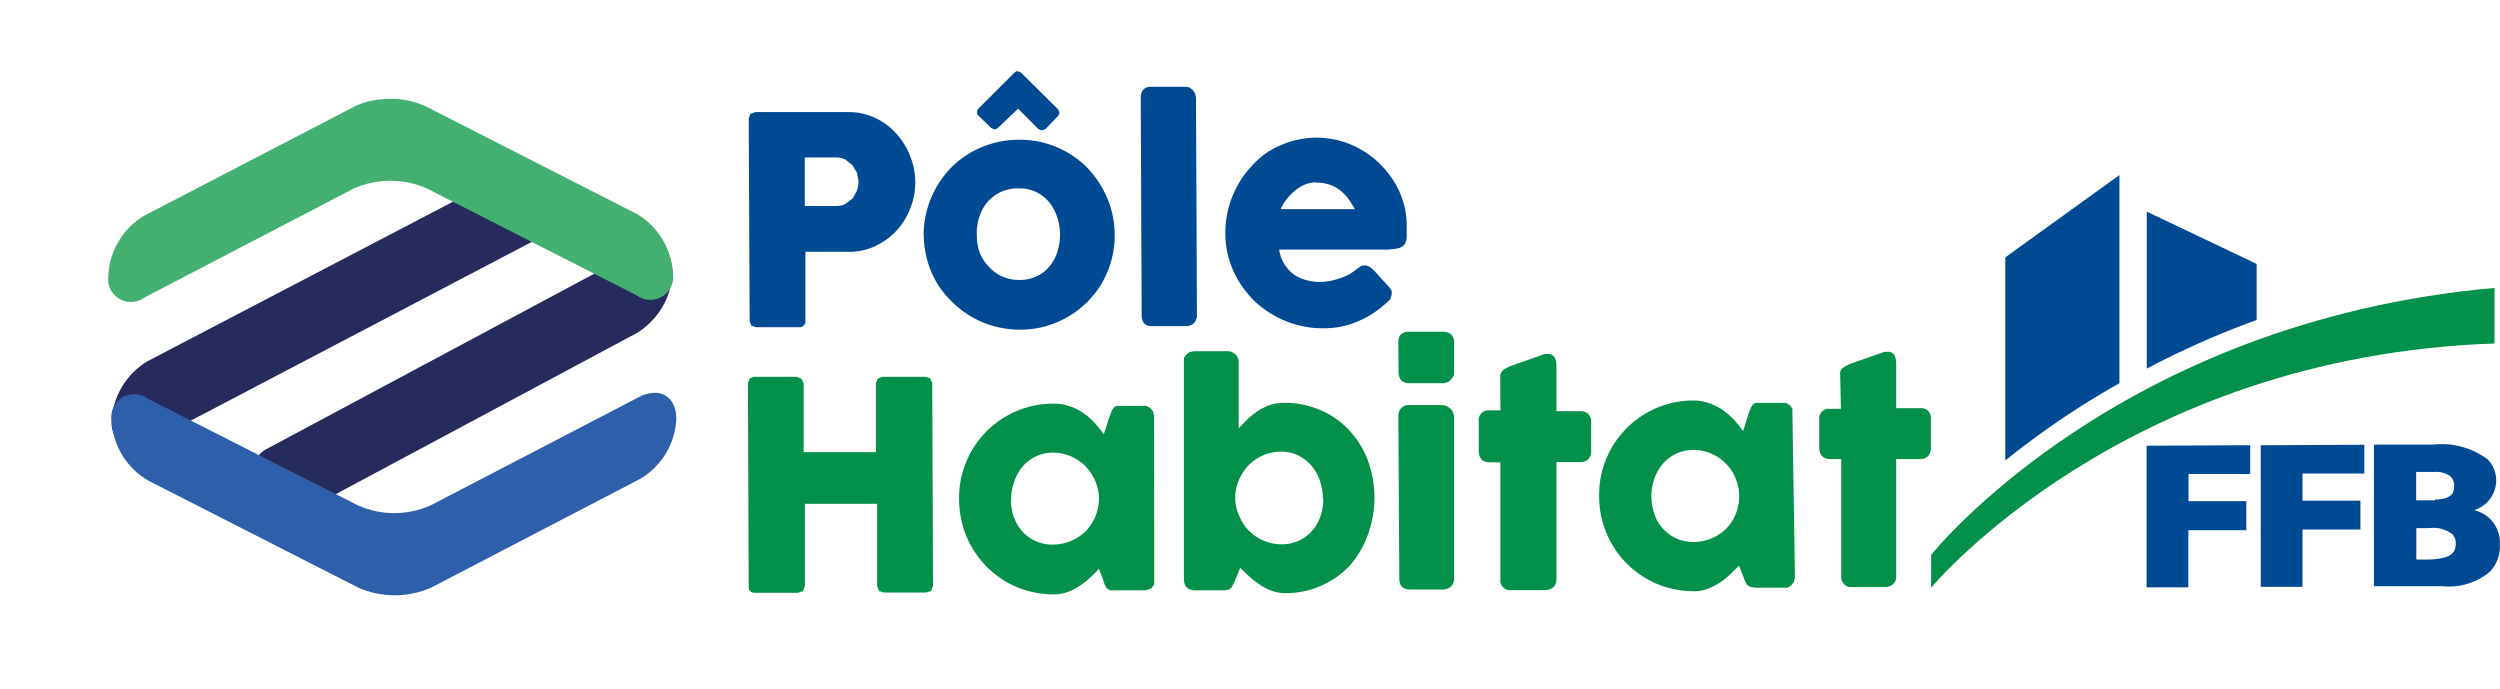<svg xmlns="http://www.w3.org/2000/svg" xmlns:xlink="http://www.w3.org/1999/xlink" viewBox="0 0 159.24 43.86"><defs><style>.cls-1{fill:none;}.cls-2{clip-path:url(#clip-path);}.cls-3{fill:#004a94;}.cls-4{fill:#03904a;}.cls-5{clip-path:url(#clip-path-2);}.cls-6{fill:url(#Dégradé_sans_nom_2);}.cls-7{clip-path:url(#clip-path-3);}.cls-8{fill:url(#Dégradé_sans_nom_2-2);}.cls-9{clip-path:url(#clip-path-4);}.cls-10{fill:url(#Dégradé_sans_nom_3);}.cls-11{clip-path:url(#clip-path-5);}.cls-12{fill:url(#Dégradé_sans_nom_4);}</style><clipPath id="clip-path" transform="translate(0 0)"><rect class="cls-1" width="159.23" height="43.87"/></clipPath><clipPath id="clip-path-2" transform="translate(0 0)"><path class="cls-1" d="M29.69,12.41,9.41,23a4.71,4.71,0,0,0-2.3,3.81h0a1.67,1.67,0,0,0,.67,1.48h1.5l.15-.07,24.8-13a2.55,2.55,0,0,0,.39-.24V12.87l-.29-.2-.13-.08A4.68,4.68,0,0,0,31.74,12a4.54,4.54,0,0,0-2,.45"/></clipPath><linearGradient id="Dégradé_sans_nom_2" x1="-981.82" y1="905.67" x2="-981.74" y2="905.67" gradientTransform="matrix(32, 0, 0, -27.96, 31414.34, 25341.82)" gradientUnits="userSpaceOnUse"><stop offset="0" stop-color="#1d833a"/><stop offset="1" stop-color="#272a5c"/></linearGradient><clipPath id="clip-path-3" transform="translate(0 0)"><path class="cls-1" d="M40.53,16,17.09,28.54a1.72,1.72,0,0,0-1,1.29v.24a1.76,1.76,0,0,0,.78,1.2,4.52,4.52,0,0,0,4.36.29L40.55,21.22a4.78,4.78,0,0,0,2.29-3.82v0c0-1-.56-1.65-1.34-1.65a2.09,2.09,0,0,0-1,.28"/></clipPath><linearGradient id="Dégradé_sans_nom_2-2" x1="-981.83" y1="905.65" x2="-981.75" y2="905.65" gradientTransform="matrix(31.42, 0, 0, -27.72, 30851.34, 25125.17)" xlink:href="#Dégradé_sans_nom_2"/><clipPath id="clip-path-4" transform="translate(0 0)"><path class="cls-1" d="M22.53,6.81,9.2,13.73a4.69,4.69,0,0,0-2.3,3.81h0a1.46,1.46,0,0,0,2.32,1.4L22.55,12a5.74,5.74,0,0,1,4.63,0l13.37,6.81a1.47,1.47,0,0,0,2.05-.3,1.44,1.44,0,0,0,.26-1.12h0a4.67,4.67,0,0,0-2.33-3.78L27.15,6.79a5.16,5.16,0,0,0-2.29-.49,5.24,5.24,0,0,0-2.34.5"/></clipPath><linearGradient id="Dégradé_sans_nom_3" x1="-984.54" y1="921.86" x2="-984.47" y2="921.86" gradientTransform="matrix(36.03, 0, 0, -13.42, 35470.05, 12387.06)" gradientUnits="userSpaceOnUse"><stop offset="0" stop-color="#059049"/><stop offset="0.01" stop-color="#059049"/><stop offset="1" stop-color="#43b072"/></linearGradient><clipPath id="clip-path-5" transform="translate(0 0)"><path class="cls-1" d="M40.76,25.26,27.43,32.19a5.66,5.66,0,0,1-4.63,0L9.42,25.4a1.46,1.46,0,0,0-2.31,1.43h0a4.69,4.69,0,0,0,2.33,3.78l13.38,6.82a5.76,5.76,0,0,0,4.64,0l13.32-6.93a4.69,4.69,0,0,0,2.3-3.81h0c0-1.05-.56-1.67-1.36-1.67a2.12,2.12,0,0,0-1,.26"/></clipPath><linearGradient id="Dégradé_sans_nom_4" x1="-984.55" y1="921.85" x2="-984.48" y2="921.85" gradientTransform="matrix(36.03, 0, 0, -13.45, 35473.5, 12427.57)" gradientUnits="userSpaceOnUse"><stop offset="0" stop-color="#004a94"/><stop offset="1" stop-color="#2e5faa"/></linearGradient></defs><g id="Calque_2" data-name="Calque 2"><g id="Calque_1-2" data-name="Calque 1"><g id="Groupe_825" data-name="Groupe 825"><g id="Groupe_816" data-name="Groupe 816"><g class="cls-2"><g id="Groupe_815" data-name="Groupe 815"><path id="Tracé_787" data-name="Tracé 787" class="cls-3" d="M47.69,7.57l.1-.31.31-.12,5.91,0a4.06,4.06,0,0,1,2.24.65,4,4,0,0,1,.85.73,4.87,4.87,0,0,1,.65.93,5.19,5.19,0,0,1,.41,1.05,4.71,4.71,0,0,1,.14,1.12A4.56,4.56,0,0,1,58,13.23a4.5,4.5,0,0,1-.85,1.41,4.35,4.35,0,0,1-1.33,1,3.84,3.84,0,0,1-1.72.4l-2.8,0,0,4.4a.37.37,0,0,1-.42.4H48.15l-.3-.1-.1-.3Zm7,4-.1-.56-.29-.49-.44-.35a1.26,1.26,0,0,0-.6-.14h-2v3.09h2a1.23,1.23,0,0,0,.6-.14l.45-.34.27-.49a1.65,1.65,0,0,0,.1-.58" transform="translate(0 0)"/><path id="Tracé_788" data-name="Tracé 788" class="cls-3" d="M58.83,15a6.2,6.2,0,0,1,1.76-4.33,5.92,5.92,0,0,1,1.22-.94,6.19,6.19,0,0,1,3.09-.83,6.06,6.06,0,0,1,4.3,1.73,6.31,6.31,0,0,1,1.3,1.93A5.9,5.9,0,0,1,71,14.92a6,6,0,0,1-.2,1.63,6.41,6.41,0,0,1-.6,1.46A6,6,0,0,1,68,20.19,6,6,0,0,1,65,21a6.39,6.39,0,0,1-1.63-.21,5.62,5.62,0,0,1-1.46-.6,5.85,5.85,0,0,1-1.23-.93,6,6,0,0,1-1-1.23A6.1,6.1,0,0,1,58.84,15m3.38,0a3.38,3.38,0,0,0,.2,1.14A2.76,2.76,0,0,0,63,17a2.42,2.42,0,0,0,.84.61,2.55,2.55,0,0,0,1.12.22A2.39,2.39,0,0,0,66,17.61a2.29,2.29,0,0,0,.83-.62,2.68,2.68,0,0,0,.51-.92,3.67,3.67,0,0,0,.18-1.14,3.57,3.57,0,0,0-.19-1.13,3.09,3.09,0,0,0-.52-.94A2.42,2.42,0,0,0,64.89,12a2.52,2.52,0,0,0-2,.88,2.7,2.7,0,0,0-.53,1A3.35,3.35,0,0,0,62.22,15m2.42-10.4.1-.06.1,0,.19.08,2.38,2.36.08.21-.08.18-.81.84-.25.1-.21-.09-1.29-1.3L63.54,8.17l-.21.08-.19-.1-.84-.8-.06-.1,0-.11,0-.12.06-.08Z" transform="translate(0 0)"/><path id="Tracé_789" data-name="Tracé 789" class="cls-3" d="M72.66,6.24a.79.79,0,0,1,.14-.5.6.6,0,0,1,.52-.21h2.26l.2.05.19.15.15.22.06.28.06,13.83a.71.71,0,0,1-.2.53.7.7,0,0,1-.51.18H73.38a.61.61,0,0,1-.51-.18.82.82,0,0,1-.15-.53Z" transform="translate(0 0)"/><path id="Tracé_790" data-name="Tracé 790" class="cls-3" d="M88.3,19.3a6.24,6.24,0,0,1-1.83,1.18,5.47,5.47,0,0,1-2.15.43,6.17,6.17,0,0,1-2.4-.45,6.5,6.5,0,0,1-2-1.27,6.37,6.37,0,0,1-1.36-1.93,5.89,5.89,0,0,1-.51-2.41,6.2,6.2,0,0,1,.76-3,5.63,5.63,0,0,1,.88-1.23,5.34,5.34,0,0,1,1.16-1A6.07,6.07,0,0,1,82.26,9a5.78,5.78,0,0,1,1.6-.23,5.7,5.7,0,0,1,1.49.2,5.6,5.6,0,0,1,1.36.57,5.88,5.88,0,0,1,1.17.88,6.63,6.63,0,0,1,.91,1.13,5.72,5.72,0,0,1,.59,1.31,5,5,0,0,1,.22,1.44c0,.32,0,.58,0,.78a.91.91,0,0,1-.14.49.73.73,0,0,1-.43.25,4.37,4.37,0,0,1-.88.08l-6.67,0a2.38,2.38,0,0,0,1,1.63,2.75,2.75,0,0,0,.79.33,3.4,3.4,0,0,0,.78.1,4,4,0,0,0,.69-.07,5.27,5.27,0,0,0,.68-.19,3.56,3.56,0,0,0,.6-.27l.44-.32.25-.18L87,16.9l.24.09.28.24,1,1.1.13.22,0,.2-.1.32Zm-4.49-7.69a2.09,2.09,0,0,0-.7.15,2.55,2.55,0,0,0-.63.39,3.07,3.07,0,0,0-.53.55,3,3,0,0,0-.38.62l4.73,0a5.87,5.87,0,0,0-.43-.67,2.61,2.61,0,0,0-.52-.53,2.07,2.07,0,0,0-.67-.36,2.82,2.82,0,0,0-.87-.13" transform="translate(0 0)"/><path id="Tracé_791" data-name="Tracé 791" class="cls-4" d="M47.64,24.4l.11-.28L48,24l2.75,0,.29.12.15.29,0,4.39,4.6,0,0-4.39.12-.29.3-.12h2.7l.33.09.14.3.05,12.94-.12.31-.31.1H56.29l-.3-.1-.12-.3,0-5.25h-4.6l0,5.26-.12.3-.33.11H48.09c-.26,0-.39-.12-.4-.36Z" transform="translate(0 0)"/><path id="Tracé_792" data-name="Tracé 792" class="cls-4" d="M73.52,36.94l0,.3-.18.23L73,37.6l-.23,0H71l-.31,0-.2-.14-.13-.23-.1-.3L70,36.23q-.24.26-.54.54a4.63,4.63,0,0,1-.65.52,3.32,3.32,0,0,1-.77.4,2.43,2.43,0,0,1-.89.17,6.08,6.08,0,0,1-3.06-.8,6.51,6.51,0,0,1-1.22-.94,6.11,6.11,0,0,1-1.56-2.68,6.4,6.4,0,0,1-.22-1.63,6,6,0,0,1,6-6.1,3.18,3.18,0,0,1,1.06.17,3.56,3.56,0,0,1,.87.44,4.28,4.28,0,0,1,.72.63,8,8,0,0,1,.57.71l.36-1.12.15-.38.13-.21.17-.1.28,0h1.38l.24,0,.24.13.19.23.06.3ZM64.39,31.8a3.41,3.41,0,0,0,.19,1.14,2.78,2.78,0,0,0,.55.92,2.46,2.46,0,0,0,.85.61,2.58,2.58,0,0,0,1.1.22,3,3,0,0,0,2.07-.85,2.84,2.84,0,0,0,.61-.92A3,3,0,0,0,70,31.78a2.89,2.89,0,0,0-.23-1.13,3.14,3.14,0,0,0-.62-.94,2.82,2.82,0,0,0-.93-.64,2.86,2.86,0,0,0-1.15-.24,2.55,2.55,0,0,0-1.09.24,2.6,2.6,0,0,0-.85.65,2.89,2.89,0,0,0-.54,1,3.08,3.08,0,0,0-.18,1.13" transform="translate(0 0)"/><path id="Tracé_793" data-name="Tracé 793" class="cls-4" d="M78.7,36.89l-.14.31-.12.22-.17.13L78,37.6H76.16c-.5,0-.74-.23-.75-.71l0-13.81,0-.29.16-.22.22-.15.25-.05h2.1a.75.75,0,0,1,.55.2.67.67,0,0,1,.21.5l0,4.22c.17-.19.35-.37.55-.57a4.55,4.55,0,0,1,.64-.52,3.64,3.64,0,0,1,.76-.39,2.92,2.92,0,0,1,.93-.15,5.65,5.65,0,0,1,2.32.46,5.25,5.25,0,0,1,1.82,1.27,5.71,5.71,0,0,1,1.2,1.92,6.87,6.87,0,0,1,0,4.77A6.15,6.15,0,0,1,86,36a5.59,5.59,0,0,1-4.13,1.78,2.42,2.42,0,0,1-.89-.16,3.23,3.23,0,0,1-.78-.41,5.78,5.78,0,0,1-.67-.53L79,36.17Zm5.56-5.18a3.31,3.31,0,0,0-.2-1.12,2.89,2.89,0,0,0-.54-.95,2.8,2.8,0,0,0-.85-.64,2.44,2.44,0,0,0-1.1-.23,2.87,2.87,0,0,0-2.06.89,3.28,3.28,0,0,0-.61.95,2.88,2.88,0,0,0-.22,1.13v.13A3,3,0,0,0,79,33a2.74,2.74,0,0,0,.63.88,2.9,2.9,0,0,0,2,.79,2.62,2.62,0,0,0,1.1-.23,2.67,2.67,0,0,0,.83-.61,2.64,2.64,0,0,0,.54-.93,3.41,3.41,0,0,0,.19-1.14" transform="translate(0 0)"/><path id="Tracé_794" data-name="Tracé 794" class="cls-4" d="M89.07,21.85a.76.76,0,0,1,.16-.55.73.73,0,0,1,.52-.17H91.9a.82.82,0,0,1,.52.16.66.66,0,0,1,.2.55v1.8l0,.24-.15.25-.22.2-.3.08H89.76c-.45,0-.68-.26-.68-.77Zm0,4.68a.79.79,0,0,1,.16-.51.65.65,0,0,1,.52-.22h2.12l.24.05.24.14.19.23.08.29,0,10.32a.69.69,0,0,1-.2.53.79.79,0,0,1-.55.19H89.82c-.46,0-.69-.23-.69-.71Z" transform="translate(0 0)"/><path id="Tracé_795" data-name="Tracé 795" class="cls-4" d="M95.56,24a.5.5,0,0,1,.19-.43,2.31,2.31,0,0,1,.54-.28l2.1-.74h.17a.51.51,0,0,1,.46.2,1.17,1.17,0,0,1,.12.52v2.92h1.54a.66.66,0,0,1,.48.18.64.64,0,0,1,.19.52v1.79a.8.8,0,0,1-.18.57.66.66,0,0,1-.48.18H99.14l0,7.44a.71.71,0,0,1-.2.54.87.87,0,0,1-.56.18h-2.1a.62.62,0,0,1-.71-.53.48.48,0,0,1,0-.17l0-7.44H94.9c-.47,0-.71-.25-.71-.75V26.85a.63.63,0,0,1,.53-.71.54.54,0,0,1,.18,0h.67Z" transform="translate(0 0)"/><path id="Tracé_796" data-name="Tracé 796" class="cls-4" d="M114.33,36.77l-.06.3-.18.22-.24.14-.24,0h-1.82l-.32-.05-.2-.14-.12-.22-.11-.3-.27-.69c-.17.17-.35.35-.55.53a4.62,4.62,0,0,1-.64.53,4.11,4.11,0,0,1-.78.4,2.42,2.42,0,0,1-.88.17,6.32,6.32,0,0,1-1.62-.21,5.7,5.7,0,0,1-1.44-.6,5.9,5.9,0,0,1-1.23-.94,6.06,6.06,0,0,1-1.55-2.67,6,6,0,0,1-.22-1.63,6,6,0,0,1,6-6.1,3.12,3.12,0,0,1,1,.17,4,4,0,0,1,.88.44,5.42,5.42,0,0,1,.72.63c.2.23.39.46.57.71l.35-1.12.15-.38.13-.21.17-.09.29,0h1.38l.24,0,.24.13.19.24,0,.29Zm-9.14-5.14a3.47,3.47,0,0,0,.2,1.14,2.47,2.47,0,0,0,.54.91,2.74,2.74,0,0,0,.85.62,2.77,2.77,0,0,0,1.1.22,2.9,2.9,0,0,0,2.07-.85,2.73,2.73,0,0,0,.61-.93,3,3,0,0,0,.22-1.14,2.93,2.93,0,0,0-.23-1.13,2.8,2.8,0,0,0-.62-.94,2.86,2.86,0,0,0-.93-.64,2.81,2.81,0,0,0-1.15-.23,2.55,2.55,0,0,0-1.09.24,2.45,2.45,0,0,0-.85.65,3.08,3.08,0,0,0-.54.95,3.55,3.55,0,0,0-.18,1.12" transform="translate(0 0)"/><path id="Tracé_797" data-name="Tracé 797" class="cls-4" d="M117.21,23.86a.47.47,0,0,1,.18-.43,2.31,2.31,0,0,1,.54-.28l2.1-.74h.17a.48.48,0,0,1,.46.2,1.17,1.17,0,0,1,.12.52V26h1.55a.66.66,0,0,1,.48.17.69.69,0,0,1,.18.53v1.78a.73.73,0,0,1-.18.57.66.66,0,0,1-.48.19h-1.55l0,7.43a.65.65,0,0,1-.2.54.79.79,0,0,1-.56.18H118a.64.64,0,0,1-.72-.53v-.18l0-7.44h-.68q-.72,0-.72-.75V26.75a.62.62,0,0,1,.52-.71h.86Z" transform="translate(0 0)"/><path id="Tracé_798" data-name="Tracé 798" class="cls-3" d="M136.82,28.39h-.09v.09l0,8.84v.09h2.66v-.09l0-3.55h3.69V31.92h-3.68V30.19l3.84,0h.09V28.36h-.09Z" transform="translate(0 0)"/><path id="Tracé_799" data-name="Tracé 799" class="cls-3" d="M144.06,28.36H144v.09l0,8.84v.09h2.66V33.73l3.6,0h.09V31.89h-3.69V30.16l3.85,0h.09V28.33h-.09Z" transform="translate(0 0)"/><path id="Tracé_800" data-name="Tracé 800" class="cls-3" d="M157.63,32.48A2,2,0,0,0,159,30.65a1.93,1.93,0,0,0-.56-1.4,4.91,4.91,0,0,0-3.48-.93h-3.75v.09l0,8.84v.09h.08l4.29,0a4.07,4.07,0,0,0,3-.91,2.32,2.32,0,0,0,.65-1.73,2.12,2.12,0,0,0-1.61-2.2M156.18,34a.81.81,0,0,1,.24.64c0,.68-.47.95-1.69,1h-.82v-2h.81a2,2,0,0,1,1.46.37m-1.08-2.14h-1.2V30.06h1.2a1.49,1.49,0,0,1,1,.3.81.81,0,0,1,.22.62c0,.36-.12.83-1.23.84" transform="translate(0 0)"/><path id="Tracé_801" data-name="Tracé 801" class="cls-4" d="M123,37.44s12.22-14.76,35.89-15.56l0-3.54c-24.07,2.14-35.88,17-35.88,17Z" transform="translate(0 0)"/><path id="Tracé_802" data-name="Tracé 802" class="cls-3" d="M127.73,16.39l0,12.94A53.12,53.12,0,0,1,135,24.41L135,11.15Z" transform="translate(0 0)"/><path id="Tracé_803" data-name="Tracé 803" class="cls-3" d="M143.74,16.81l-7-3.33,0,10a56,56,0,0,1,7-3.1Z" transform="translate(0 0)"/></g></g></g><g id="Groupe_818" data-name="Groupe 818"><g class="cls-5"><g id="Groupe_817" data-name="Groupe 817"><rect id="Rectangle_628" data-name="Rectangle 628" class="cls-6" x="4.86" y="6.15" width="32" height="27.96" transform="translate(-7.29 13.23) rotate(-30.21)"/></g></g></g><g id="Groupe_820" data-name="Groupe 820"><g class="cls-7"><g id="Groupe_819" data-name="Groupe 819"><rect id="Rectangle_629" data-name="Rectangle 629" class="cls-8" x="13.75" y="10.12" width="31.42" height="27.72" transform="translate(-8.06 18.08) rotate(-30.21)"/></g></g></g><g id="Groupe_822" data-name="Groupe 822"><g class="cls-9"><g id="Groupe_821" data-name="Groupe 821"><rect id="Rectangle_630" data-name="Rectangle 630" class="cls-10" x="6.87" y="6.24" width="36.03" height="13.42" transform="translate(-0.04 0.09) rotate(-0.2)"/></g></g></g><g id="Groupe_824" data-name="Groupe 824"><g class="cls-11"><g id="Groupe_823" data-name="Groupe 823"><rect id="Rectangle_631" data-name="Rectangle 631" class="cls-12" x="7.08" y="24.7" width="36.03" height="13.45" transform="translate(-0.09 0.08) rotate(-0.17)"/></g></g></g></g></g></g></svg>
